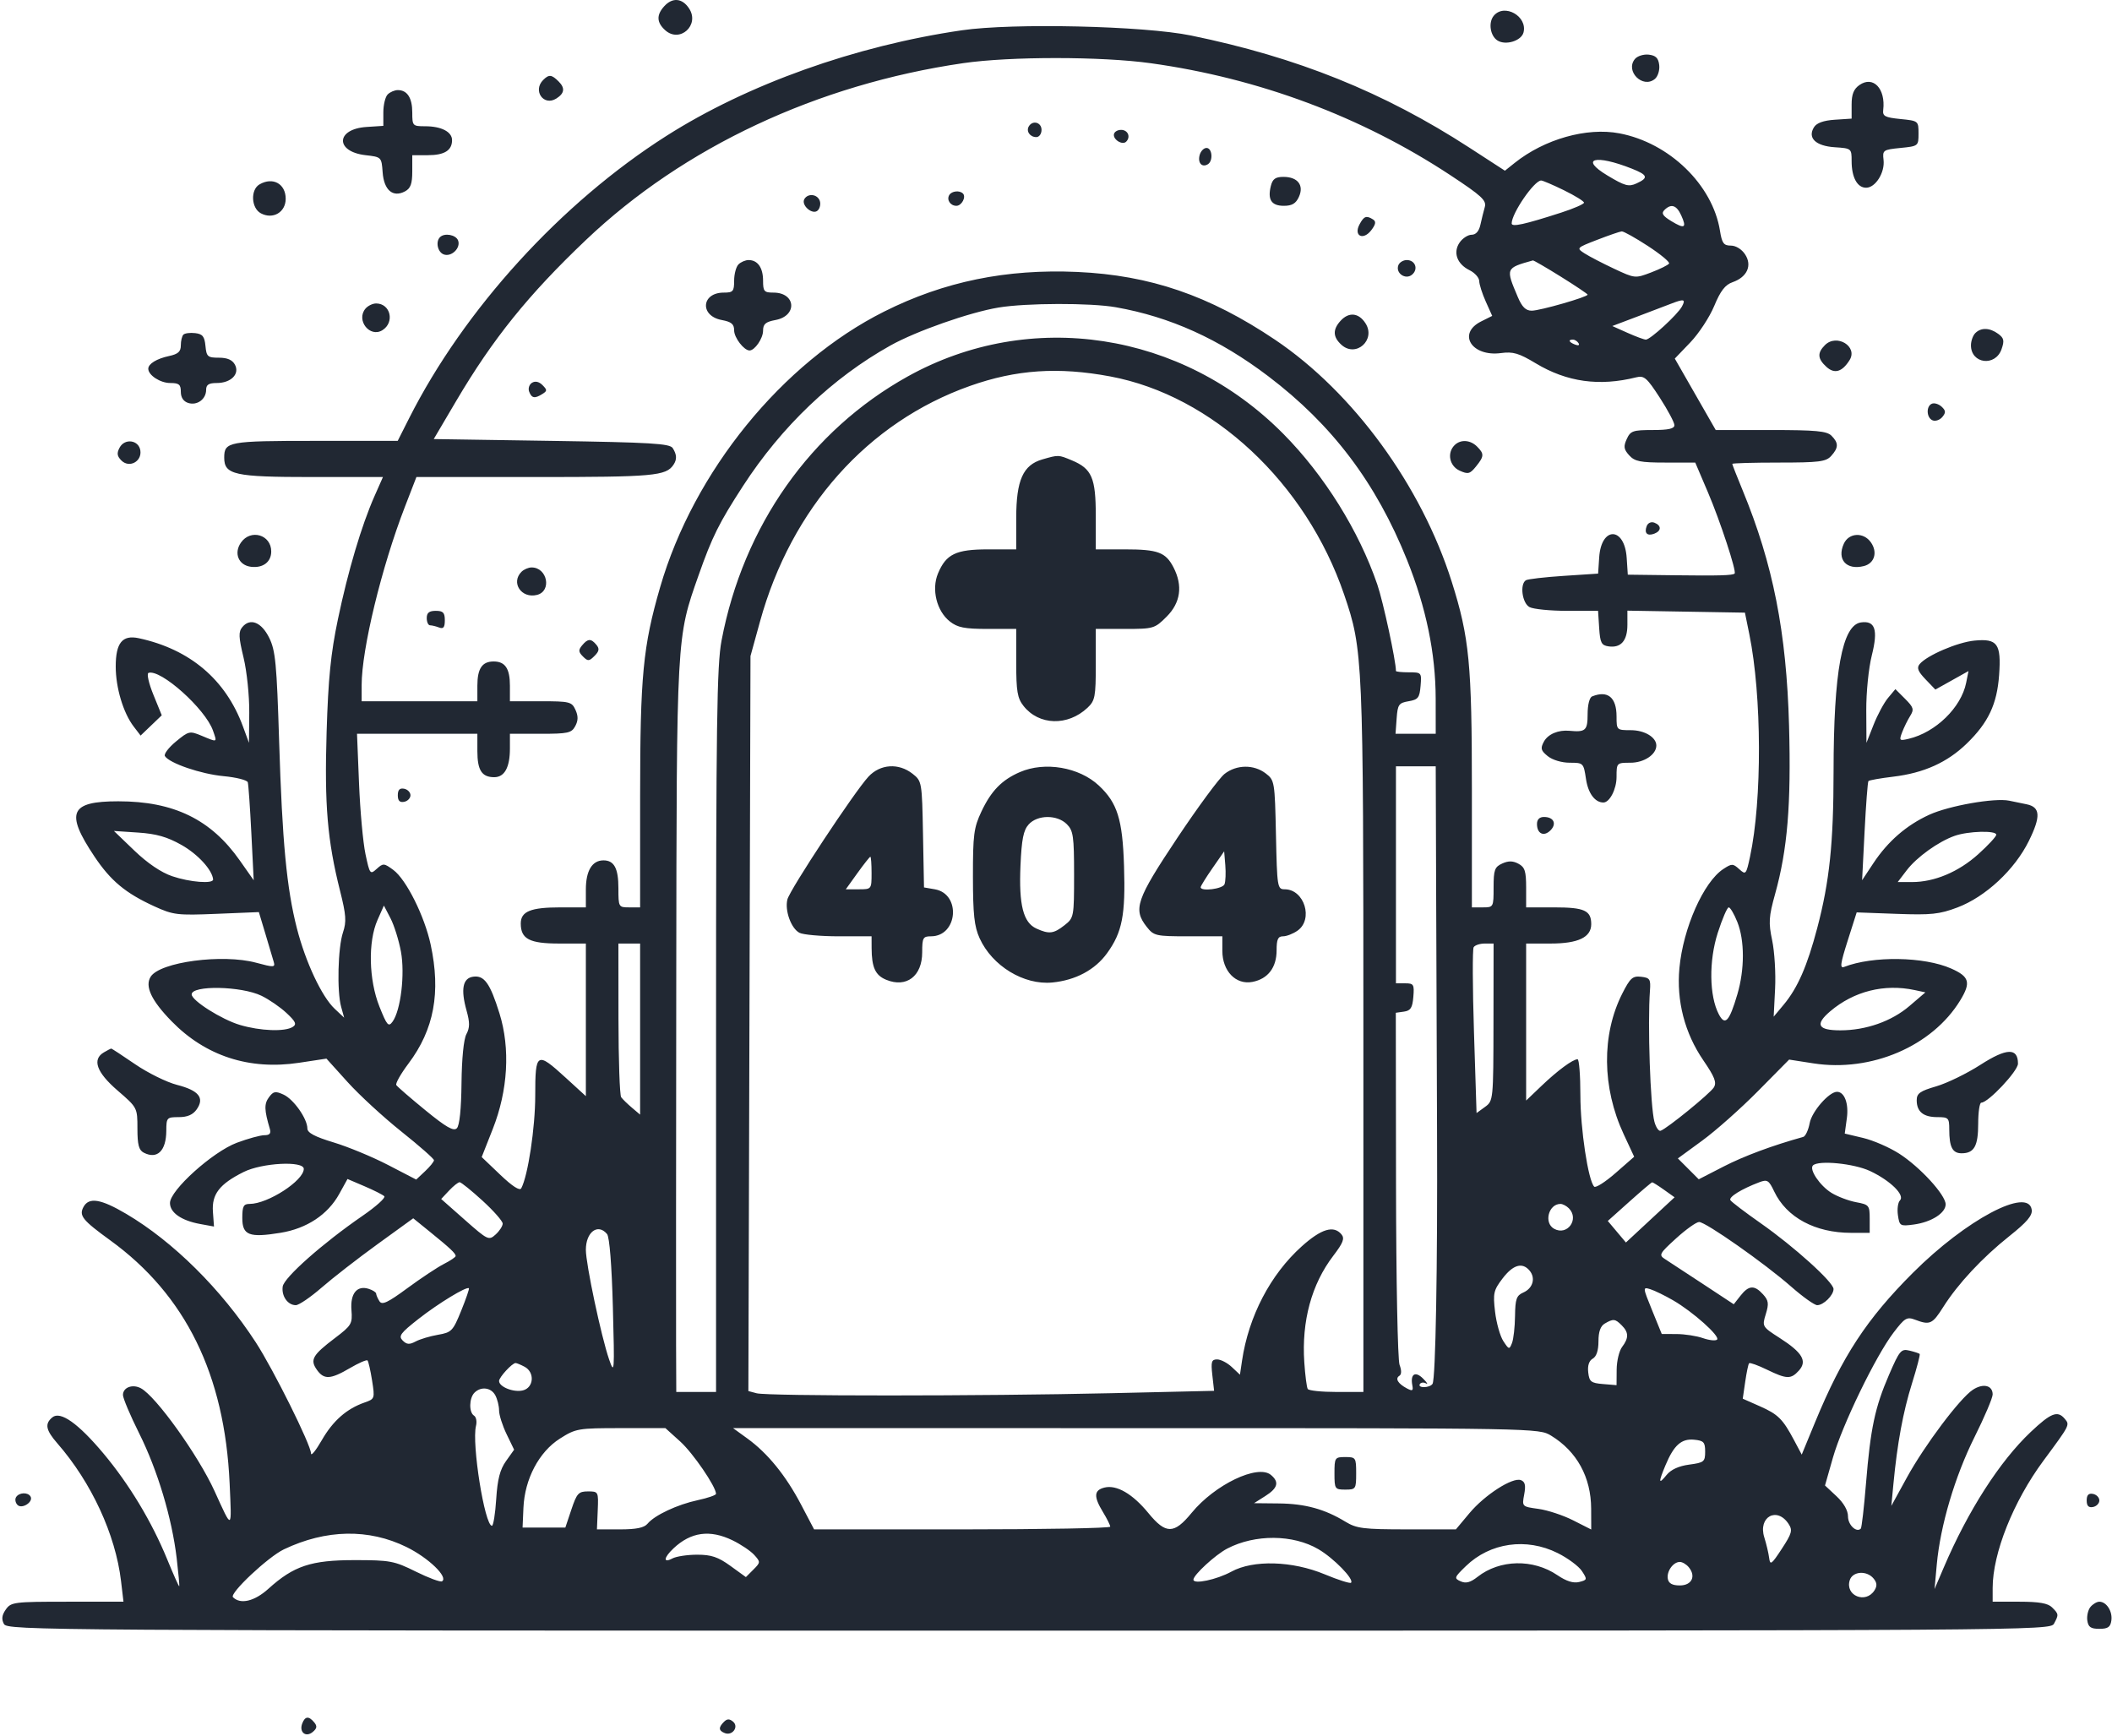 <svg width="584" height="480" viewBox="0 0 584 480" fill="none" xmlns="http://www.w3.org/2000/svg">
<path fill-rule="evenodd" clip-rule="evenodd" d="M183.655 1.742C181.478 4.147 181.564 6.208 183.928 8.348C187.972 12.008 193.559 6.942 190.548 2.346C188.653 -0.546 185.94 -0.783 183.655 1.742ZM413.046 4.358C411.492 6.23 412.059 9.933 414.095 11.208C416.359 12.626 420.667 11.293 421.27 8.989C422.445 4.494 415.962 0.844 413.046 4.358ZM266 8.371C236.473 12.674 206.71 23.31 184.279 37.576C155.153 56.099 128.327 85.551 113.093 115.728L109.971 121.913H87.186C63.128 121.913 62 122.121 62 126.556C62 131.284 64.839 131.913 86.167 131.913H105.89L103.566 137.168C99.973 145.293 96.232 157.88 93.439 171.241C91.457 180.726 90.767 187.608 90.314 202.413C89.697 222.613 90.527 232.42 94.033 246.351C95.709 253.01 95.839 254.864 94.837 257.851C93.437 262.032 93.139 274.112 94.331 278.413L95.163 281.413L92.538 278.948C88.981 275.608 84.489 266.041 82.099 256.716C79.268 245.669 78.044 232.776 77.181 204.913C76.521 183.573 76.17 179.897 74.461 176.413C72.317 172.04 69.188 170.776 67.008 173.403C65.914 174.722 65.971 176.148 67.346 181.845C68.262 185.641 68.965 192.428 68.922 197.056L68.845 205.413L67.172 200.865C62.406 187.903 52.517 179.53 38.374 176.482C33.836 175.504 32 177.759 32 184.306C32 190.176 34.085 197.142 36.968 200.908L38.879 203.404L41.804 200.601L44.73 197.798L42.411 192.105C41.135 188.973 40.527 186.261 41.059 186.075C44.381 184.915 56.796 196.02 58.889 202.024C60.063 205.393 60.22 205.321 55.784 203.467C52.444 202.072 52.196 202.127 48.653 205.048C46.634 206.712 45.26 208.525 45.601 209.076C46.822 211.051 55.552 214.04 61.808 214.624C65.313 214.951 68.331 215.713 68.515 216.316C68.7 216.919 69.144 223.263 69.502 230.413L70.153 243.413L66.31 237.942C58.331 226.584 48.057 221.58 32.718 221.58C19.334 221.58 17.986 224.674 26.088 236.807C30.591 243.55 34.688 246.965 42.643 250.607C47.909 253.018 48.978 253.147 59.917 252.697L71.578 252.216L73.412 258.315C74.421 261.669 75.454 265.144 75.707 266.038C76.128 267.521 75.7 267.537 70.834 266.219C61.545 263.705 44.24 266 41.661 270.089C39.997 272.726 41.852 276.672 47.452 282.407C56.84 292.023 68.947 295.967 82.686 293.885L90.266 292.736L96.132 299.235C99.358 302.809 106.048 308.964 110.999 312.912C115.949 316.86 120 320.422 120 320.827C120 321.233 118.894 322.603 117.543 323.873L115.086 326.181L107.293 322.14C103.007 319.917 96.238 317.113 92.25 315.909C87.063 314.341 84.999 313.248 84.996 312.066C84.99 309.354 81.193 303.958 78.393 302.682C76.139 301.655 75.584 301.761 74.346 303.453C73.018 305.267 73.07 306.964 74.615 312.163C74.99 313.426 74.57 313.913 73.105 313.913C71.988 313.913 68.566 314.852 65.5 315.999C58.809 318.502 47 329.136 47 332.659C47 335.324 50.149 337.518 55.336 338.466L59.171 339.168L58.876 335.078C58.526 330.226 60.696 327.418 67.374 324.083C72.467 321.54 84 320.945 84 323.226C84 326.475 74.052 332.913 69.032 332.913C67.337 332.913 67 333.559 67 336.805C67 341.586 68.883 342.315 77.577 340.901C84.828 339.722 90.642 335.876 93.795 330.173L96.089 326.022L100.795 328.031C103.383 329.136 105.844 330.378 106.264 330.791C106.684 331.203 103.984 333.636 100.264 336.196C89.245 343.78 78.532 353.266 78.173 355.756C77.794 358.39 79.565 360.913 81.795 360.913C82.647 360.913 85.861 358.725 88.936 356.05C92.011 353.376 98.968 347.97 104.396 344.039L114.266 336.89L118.883 340.631C124.457 345.147 126 346.597 126 347.316C126 347.616 124.538 348.605 122.75 349.513C120.963 350.422 116.422 353.431 112.659 356.201C107.196 360.223 105.638 360.953 104.924 359.825C104.433 359.048 104.024 358.106 104.015 357.73C104.007 357.355 103.078 356.755 101.952 356.398C98.704 355.367 96.817 357.696 97.182 362.289C97.481 366.067 97.207 366.529 92.581 370.035C86.424 374.703 85.678 376.008 87.598 378.75C89.567 381.561 91.361 381.477 96.741 378.325C99.17 376.901 101.365 375.944 101.619 376.198C101.873 376.452 102.442 378.948 102.884 381.743C103.673 386.732 103.634 386.845 100.8 387.833C95.835 389.564 92.046 392.904 88.978 398.253C87.35 401.091 86.01 402.738 86 401.913C85.971 399.551 75.599 378.686 70.731 371.196C61.179 356.501 47.898 343.33 34.902 335.663C27.853 331.505 24.569 330.98 23.074 333.775C21.798 336.16 22.814 337.422 30.491 342.988C51.316 358.088 62.147 380.139 63.495 410.185C64.085 423.352 64.301 423.241 59.325 412.322C54.82 402.436 43.137 386.127 38.957 383.89C36.646 382.653 34 383.646 34 385.75C34 386.642 36.025 391.432 38.5 396.393C43.577 406.571 47.548 419.803 48.859 430.913C49.345 435.038 49.661 438.516 49.56 438.642C49.459 438.767 47.951 435.392 46.21 431.142C41.964 420.779 35.747 410.458 28.622 401.942C21.639 393.598 16.688 390.097 14.472 391.936C12.318 393.724 12.651 395.443 15.864 399.128C25.268 409.912 31.939 424.33 33.462 437.163L34.144 442.913H18.629C3.876 442.913 3.039 443.019 1.604 445.068C0.518 446.618 0.372 447.739 1.083 449.068C2.039 450.855 10.981 450.913 284.5 450.913C562.706 450.913 566.945 450.884 567.965 448.979C569.304 446.477 569.288 446.344 567.429 444.484C566.282 443.338 563.848 442.913 558.429 442.913H551V439.123C551 429.506 556.718 415.172 565.045 403.916C572.391 393.986 572.358 394.05 570.964 392.369C568.968 389.965 567.144 390.664 561.511 395.991C552.956 404.082 544.207 417.715 537.497 433.413L534.932 439.413L535.55 432.617C536.529 421.862 540.56 408.258 545.991 397.377C548.746 391.856 551 386.555 551 385.595C551 383.067 548.365 382.444 545.529 384.302C541.943 386.652 532.178 399.648 527.254 408.626L522.983 416.413L523.552 410.413C524.622 399.128 526.229 390.413 528.688 382.569C530.04 378.255 531 374.58 530.821 374.401C530.642 374.222 529.372 373.806 527.998 373.476C525.69 372.921 525.26 373.429 522.353 380.144C518.448 389.165 517.223 394.945 515.974 410.237C515.433 416.847 514.788 422.458 514.539 422.707C513.341 423.905 511 421.681 511 419.346C511 417.68 509.834 415.627 507.82 413.745L504.64 410.774L506.825 403.094C509.382 394.105 518.672 374.94 523.604 368.481C526.712 364.41 527.286 364.071 529.586 364.946C533.637 366.486 534.337 366.168 537.329 361.432C541.389 355.005 548.122 347.784 555.606 341.828C560.466 337.962 562.029 336.121 561.803 334.535C560.888 328.124 543.634 337.279 528.942 351.971C516.143 364.77 509.435 375.015 501.908 393.263L498.206 402.237L496.126 398.325C492.956 392.366 491.688 391.105 486.595 388.852L481.898 386.774L482.577 382.094C482.951 379.519 483.433 377.216 483.65 376.974C483.867 376.733 486.071 377.521 488.549 378.724C494.065 381.404 495.214 381.439 497.425 378.996C499.787 376.386 498.393 374.015 492.136 370C487.258 366.87 487.22 366.805 488.269 363.387C489.16 360.486 489.038 359.613 487.51 357.924C485.13 355.294 483.56 355.386 481.277 358.288L479.409 360.663L470.872 355.038C466.177 351.944 461.472 348.861 460.418 348.187C458.623 347.04 458.819 346.671 463.473 342.437C466.208 339.949 469.068 337.913 469.83 337.913C471.668 337.913 488.003 349.385 495.308 355.807C498.503 358.615 501.733 360.913 502.487 360.913C504.232 360.913 507 358.176 507 356.449C507 354.573 496.127 344.748 486.879 338.267C482.56 335.241 478.781 332.368 478.481 331.882C477.947 331.019 481.499 328.814 486.463 326.927C488.685 326.082 489.111 326.345 490.601 329.484C494.003 336.653 501.929 340.913 511.866 340.913H517V337.024C517 333.321 516.821 333.102 513.25 332.44C511.188 332.058 508.122 330.898 506.437 329.863C503.245 327.902 500.194 323.386 501.308 322.272C502.818 320.761 512.686 321.734 517.123 323.83C522.738 326.482 526.814 330.499 525.363 331.95C524.808 332.505 524.557 334.351 524.807 336.051C525.242 339.013 525.423 339.12 529.168 338.617C534.027 337.966 538 335.453 538 333.031C538 330.435 530.926 322.716 525.152 319.011C522.469 317.289 517.985 315.336 515.187 314.672L510.1 313.463L510.684 309.202C511.239 305.154 510.025 301.913 507.954 301.913C505.759 301.913 501.008 307.353 500.408 310.553C500.045 312.489 499.242 314.213 498.624 314.385C490.098 316.754 482.224 319.681 476.616 322.565L469.731 326.106L466.844 323.218L463.956 320.331L470.728 315.381C474.453 312.658 481.375 306.509 486.111 301.716L494.722 293.002L501.435 294.047C517.441 296.539 534.304 289.303 542.034 276.625C545.046 271.686 544.582 270.058 539.526 267.822C532.037 264.509 517.865 264.291 509.958 267.367C508.698 267.858 508.871 266.539 510.909 260.133L513.402 252.3L524.451 252.705C533.986 253.056 536.288 252.814 541.247 250.941C549.038 248 557.096 240.496 561.018 232.527C564.359 225.741 564.201 223.188 560.39 222.404C559.075 222.134 556.901 221.686 555.558 221.408C551.549 220.58 538.923 222.801 533.484 225.292C527.158 228.188 522.042 232.625 518.011 238.709L514.9 243.406L515.586 229.91C515.964 222.486 516.442 216.219 516.65 215.983C516.858 215.746 519.958 215.199 523.539 214.768C531.987 213.751 538.449 210.837 543.833 205.615C549.797 199.831 552.205 194.735 552.783 186.676C553.405 178.02 552.341 176.53 545.979 177.141C541.294 177.591 532.814 181.227 530.805 183.647C529.956 184.671 530.336 185.654 532.425 187.835L535.156 190.685L539.738 188.124L544.32 185.563L543.67 188.815C542.302 195.652 535.227 202.542 527.769 204.298C525.207 204.902 525.096 204.791 525.969 202.494C526.481 201.148 527.478 199.12 528.185 197.988C529.313 196.182 529.141 195.6 526.788 193.246L524.104 190.563L522.074 192.988C520.958 194.322 519.158 197.663 518.074 200.413L516.104 205.413L516.052 196.477C516.023 191.446 516.696 184.766 517.593 181.191C519.362 174.134 518.508 171.555 514.588 172.115C509.383 172.858 507.02 185.743 507.008 213.439C506.999 233.114 505.891 243.734 502.509 256.572C499.719 267.163 497.078 273.197 493.201 277.841L490.45 281.137L490.839 273.421C491.054 269.177 490.692 263.164 490.036 260.059C488.992 255.116 489.092 253.517 490.842 247.22C494.272 234.876 495.296 222.517 494.7 200.646C493.997 174.861 490.274 155.979 481.883 135.629C480.297 131.784 479 128.475 479 128.275C479 128.076 484.78 127.913 491.845 127.913C503.019 127.913 504.905 127.675 506.345 126.084C508.411 123.801 508.431 122.487 506.429 120.484C505.138 119.194 502.141 118.913 489.642 118.913H474.426L468.767 109.036L463.108 99.158L467.398 94.681C469.758 92.218 472.734 87.68 474.012 84.597C475.745 80.417 477.036 78.748 479.09 78.031C483.115 76.628 484.56 73.417 482.548 70.346C481.608 68.912 479.99 67.913 478.605 67.913C476.629 67.913 476.152 67.263 475.601 63.821C473.567 51.097 461.585 39.489 447.783 36.872C438.756 35.16 427.082 38.46 418.816 45.061L416.133 47.205L406.316 40.836C382.666 25.492 358.708 15.841 329.318 9.816C316.279 7.144 280.088 6.318 266 8.371ZM452.082 16.314C449.306 19.659 454.254 24.607 457.599 21.831C458.425 21.145 458.966 19.421 458.801 17.999C458.575 16.06 457.853 15.338 455.914 15.112C454.492 14.947 452.768 15.488 452.082 16.314ZM318.216 17.484C348.081 21.641 376.511 32.265 401.033 48.434C409.756 54.186 411.092 55.425 410.565 57.269C410.228 58.448 409.681 60.65 409.351 62.163C408.964 63.934 408.103 64.913 406.932 64.913C405.932 64.913 404.447 65.865 403.632 67.028C401.715 69.764 402.859 73 406.349 74.718C407.807 75.435 409.012 76.785 409.026 77.718C409.041 78.65 409.855 81.2 410.835 83.383L412.618 87.354L409.559 88.883C402.871 92.227 406.947 98.72 415.051 97.633C418.383 97.186 420.003 97.663 424.642 100.456C433.262 105.647 442.24 106.899 452.458 104.334C454.623 103.791 455.399 104.464 458.958 109.97C461.181 113.409 463 116.828 463 117.568C463 118.546 461.356 118.913 456.979 118.913C451.529 118.913 450.849 119.15 449.82 121.409C448.88 123.471 448.998 124.253 450.496 125.909C452.031 127.605 453.574 127.913 460.536 127.913H468.763L472.282 136.163C475.643 144.042 480.233 158.013 479.652 158.594C479.123 159.124 475.408 159.229 462.805 159.071L450.11 158.913L449.805 154.265C449.237 145.614 442.774 145.488 442.201 154.118L441.902 158.618L432.393 159.242C427.163 159.586 422.46 160.129 421.942 160.449C420.195 161.528 420.898 166.788 422.934 167.878C423.998 168.447 428.698 168.913 433.379 168.913H441.89L442.195 173.663C442.458 177.753 442.82 178.458 444.805 178.74C448.218 179.224 450 177.174 450 172.766V168.863L466.25 169.138L482.5 169.413L483.721 175.413C487.185 192.438 487.273 221.216 483.909 236.904C482.848 241.851 482.734 241.982 480.928 240.348C479.177 238.763 478.882 238.76 476.522 240.306C471.064 243.883 465.412 256.635 464.384 267.692C463.539 276.785 465.841 285.667 470.998 293.208C474.159 297.831 474.745 299.348 473.895 300.71C472.823 302.425 460.933 312.102 459.178 312.687C458.661 312.859 457.895 311.743 457.476 310.207C456.339 306.046 455.554 283.038 456.238 273.913C456.473 270.776 456.22 270.381 453.798 270.101C451.45 269.83 450.769 270.435 448.597 274.722C442.822 286.118 442.964 300.728 448.975 313.641L451.874 319.868L446.722 324.375C443.888 326.854 441.232 328.545 440.821 328.134C439.158 326.471 437 312.186 437 302.848C437 297.384 436.65 292.913 436.223 292.913C434.907 292.913 430.706 296.012 426.25 300.269L422 304.329V282.621V260.913H428.777C436.384 260.913 440 259.187 440 255.556C440 251.774 438.108 250.913 429.8 250.913H422V245.448C422 240.898 421.644 239.793 419.874 238.845C418.33 238.019 417.096 238.004 415.374 238.789C413.293 239.737 413 240.551 413 245.392C413 250.86 412.971 250.913 410 250.913H407V218.544C407 183.539 406.3 176.297 401.424 160.861C393.036 134.31 374.186 108.485 352.586 93.955C334.416 81.731 318.004 76.103 297.903 75.202C278.265 74.323 261.073 77.847 244.5 86.149C216.282 100.285 191.805 130.401 182.535 162.389C177.789 178.765 177.008 186.924 177.004 220.163L177 250.913H174C171.044 250.913 171 250.835 171 245.613C171 240.109 169.823 237.913 166.871 237.913C163.731 237.913 162 240.781 162 245.984V250.913H154.934C146.731 250.913 144 252.028 144 255.377C144 259.645 146.421 260.913 154.571 260.913H162V282.013V303.114L156.419 298.013C148.408 290.692 148 290.932 148 302.966C148 311.831 145.992 325.137 144.131 328.597C143.719 329.362 141.671 328.043 138.345 324.87L133.196 319.958L136.261 312.186C140.465 301.526 141.136 289.939 138.113 280.234C135.512 271.884 133.907 269.647 130.831 270.083C127.952 270.491 127.357 273.546 129.009 279.444C129.936 282.755 129.925 284.184 128.961 285.985C128.217 287.377 127.683 292.752 127.614 299.552C127.542 306.703 127.071 311.243 126.325 311.989C125.425 312.889 123.385 311.722 117.614 307.006C113.469 303.619 109.855 300.487 109.582 300.046C109.31 299.605 110.829 296.925 112.959 294.09C120.032 284.677 121.938 274.429 119.079 261.182C117.38 253.306 112.323 243.193 108.774 240.572C106.2 238.671 105.944 238.654 104.168 240.261C102.354 241.902 102.242 241.755 101.061 236.188C100.387 233.012 99.585 224.226 99.278 216.663L98.72 202.913H115.36H132V207.713C132 213.004 133.237 214.913 136.665 214.913C139.517 214.913 141 212.198 141 206.979V202.913H149.465C157.074 202.913 158.045 202.698 159.068 200.787C159.894 199.243 159.909 198.009 159.124 196.287C158.109 194.059 157.519 193.913 149.521 193.913H141V189.613C141 184.869 139.686 182.913 136.5 182.913C133.314 182.913 132 184.869 132 189.613V193.913H116H100V189.464C100 179.56 105.518 156.802 111.954 140.163L115.145 131.913H148.138C180.772 131.913 184.167 131.61 186.235 128.513C187.221 127.036 187.16 125.714 186.022 123.913C185.223 122.647 179.991 122.335 152.505 121.913L119.935 121.413L126.123 110.913C136.28 93.68 146.126 81.463 162.049 66.334C189.066 40.665 226.022 23.345 266.314 17.468C279.265 15.579 304.586 15.587 318.216 17.484ZM150.2 22.113C147.238 25.075 150.33 29.456 153.826 27.251C156.1 25.817 156.3 24.356 154.473 22.529C152.542 20.598 151.789 20.524 150.2 22.113ZM514.155 23.517C512.577 24.623 512 26.067 512 28.915V32.803L507.352 33.108C504.254 33.311 502.339 33.996 501.608 35.163C499.74 38.141 502.044 40.37 507.352 40.718C511.942 41.019 512 41.066 512 44.534C512 49.049 513.557 51.913 516.012 51.913C518.602 51.913 521.237 47.704 520.829 44.218C520.514 41.529 520.707 41.392 525.5 40.913C530.452 40.418 530.5 40.38 530.5 36.913C530.5 33.446 530.452 33.408 525.5 32.913C521.226 32.486 520.534 32.123 520.737 30.413C521.438 24.498 517.959 20.853 514.155 23.517ZM107.2 26.113C106.54 26.773 106 28.998 106 31.058V34.803L101.352 35.108C92.81 35.668 92.609 41.948 101.102 42.913C105.47 43.41 105.502 43.442 105.807 47.658C106.164 52.593 108.653 54.704 112 52.913C113.542 52.088 114 50.819 114 47.378V42.913H118.3C122.89 42.913 125 41.601 125 38.748C125 36.448 122.024 34.913 117.566 34.913C114.104 34.913 114 34.803 114 31.113C114 27.068 112.61 24.913 110 24.913C109.12 24.913 107.86 25.453 107.2 26.113ZM284.5 34.913C283.663 36.267 284.792 37.913 286.559 37.913C287.352 37.913 288 37.013 288 35.913C288 33.843 285.587 33.153 284.5 34.913ZM308 37.306C308 38.814 310.429 40.151 311.402 39.177C312.719 37.861 311.883 35.913 310 35.913C308.9 35.913 308 36.54 308 37.306ZM331.711 42.912C331.147 45.068 332.38 46.414 334 45.413C335.505 44.483 335.201 40.913 333.617 40.913C332.856 40.913 331.998 41.813 331.711 42.912ZM451.25 46.643C455.651 48.388 455.896 49.184 452.508 50.727C450.349 51.711 449.272 51.414 444.43 48.497C436.676 43.827 441.107 42.622 451.25 46.643ZM351.411 51.411C350.458 55.209 351.566 56.913 354.99 56.913C357.266 56.913 358.329 56.285 359.168 54.443C360.633 51.229 358.844 48.913 354.897 48.913C352.682 48.913 351.897 49.476 351.411 51.411ZM71.75 50.993C69.216 52.469 69.456 57.551 72.126 58.981C75.465 60.768 79 58.705 79 54.97C79 50.804 75.434 48.848 71.75 50.993ZM432.478 52.621C435.515 54.111 438 55.649 438 56.04C438 56.43 435.188 57.66 431.75 58.772C421.537 62.075 418 62.85 418 61.783C418 58.989 424.234 49.913 426.152 49.913C426.594 49.913 429.441 51.132 432.478 52.621ZM262.5 53.913C261.684 55.233 262.777 56.913 264.452 56.913C265.915 56.913 267.219 54.465 266.264 53.511C265.332 52.578 263.183 52.808 262.5 53.913ZM222.441 55.009C221.384 56.719 224.718 59.595 226.126 58.187C226.753 57.56 226.995 56.342 226.664 55.48C225.972 53.677 223.439 53.394 222.441 55.009ZM464.877 59.542C466.468 63.035 465.847 63.398 462.137 61.143C459.77 59.703 459.323 58.99 460.224 58.089C462.081 56.232 463.582 56.7 464.877 59.542ZM375.932 62.04C374.219 65.242 376.942 66.594 379.181 63.653C380.42 62.025 380.551 61.248 379.681 60.694C377.827 59.516 377.153 59.758 375.932 62.04ZM455.671 68.024C459.141 70.285 461.775 72.469 461.523 72.876C461.271 73.283 459.054 74.385 456.595 75.324C452.158 77.018 452.082 77.01 446.312 74.304C443.116 72.804 439.449 70.901 438.164 70.074C435.854 68.587 435.893 68.545 441.664 66.312C444.874 65.07 447.919 64.022 448.43 63.983C448.942 63.945 452.2 65.763 455.671 68.024ZM121.667 65.58C120.4 66.846 121.006 69.701 122.678 70.343C124.802 71.158 127.471 68.582 126.668 66.491C126.06 64.907 122.913 64.333 121.667 65.58ZM204.2 73.113C203.54 73.773 203 75.798 203 77.613C203 80.582 202.711 80.913 200.122 80.913C193.917 80.913 193.437 87.342 199.556 88.49C202.261 88.997 203 89.615 203 91.369C203 93.372 205.719 96.913 207.257 96.913C208.708 96.913 211 93.569 211 91.453C211 89.603 211.695 89.005 214.444 88.49C220.563 87.342 220.083 80.913 213.878 80.913C211.289 80.913 211 80.582 211 77.613C211 74.027 209.517 71.913 207 71.913C206.12 71.913 204.86 72.453 204.2 73.113ZM386.666 73.34C385.831 75.517 388.632 77.463 390.441 75.962C392.261 74.452 391.358 71.913 389 71.913C388.018 71.913 386.968 72.555 386.666 73.34ZM431.614 76.517C435.676 79.048 439 81.28 439 81.476C439 82.13 425.823 85.913 423.547 85.913C421.905 85.913 420.877 84.908 419.71 82.163C416.297 74.134 416.295 74.138 423.864 72.015C424.064 71.959 427.552 73.985 431.614 76.517ZM465.088 84.749C463.893 86.981 456.343 93.913 455.106 93.913C454.618 93.913 452.33 93.067 450.021 92.034L445.824 90.155L452.662 87.568C456.423 86.146 460.625 84.545 462 84.011C465.667 82.587 466.179 82.709 465.088 84.749ZM101.04 85.365C98.383 88.566 102.285 93.483 105.75 91.301C109.212 89.12 107.979 83.913 104 83.913C103.035 83.913 101.703 84.566 101.04 85.365ZM308.566 84.964C323.606 87.628 337.136 93.753 350.695 104.038C368.393 117.462 380.51 133.51 389.087 154.888C394.346 167.997 396.97 180.71 396.987 193.163L397 202.913H391.443H385.885L386.193 198.668C386.471 194.821 386.782 194.375 389.5 193.913C392.134 193.466 392.538 192.947 392.81 189.659C393.116 185.974 393.062 185.913 389.56 185.913C387.602 185.913 386 185.747 386 185.544C386 182.758 382.47 166.372 380.85 161.641C375.76 146.769 366.181 131.41 354.872 119.986C326.85 91.68 284.876 85.26 251 104.099C224.153 119.03 205.527 145.454 199.517 177.137C198.224 183.951 198 199.915 198 285.023V384.913H192.5H187L186.947 371.663C186.918 364.375 186.939 319.087 186.995 271.021C187.105 175.258 187.038 176.476 193.163 159.099C196.925 148.425 198.813 144.629 205.454 134.391C216.177 117.861 230.24 104.46 246.237 95.529C253.363 91.551 268.129 86.367 276.113 85.041C283.775 83.769 301.58 83.727 308.566 84.964ZM370.655 88.742C368.478 91.147 368.564 93.208 370.928 95.348C374.972 99.008 380.559 93.942 377.548 89.346C375.653 86.454 372.94 86.217 370.655 88.742ZM546.2 92.113C545.54 92.773 545 94.293 545 95.491C545 100.608 551.741 101.465 553.457 96.566C554.286 94.2 554.13 93.481 552.536 92.316C550.184 90.596 547.793 90.52 546.2 92.113ZM50.713 92.534C50.321 92.926 50 94.261 50 95.5C50 97.234 49.25 97.914 46.75 98.449C43.336 99.179 41 100.607 41 101.964C41 103.755 44.317 105.913 47.071 105.913C49.507 105.913 50 106.323 50 108.346C50 109.919 50.723 111.008 52.048 111.428C54.51 112.21 57 110.38 57 107.791C57 106.381 57.73 105.913 59.929 105.913C63.872 105.913 66.344 103.424 64.963 100.844C64.253 99.517 62.865 98.913 60.528 98.913C57.422 98.913 57.1 98.631 56.813 95.663C56.559 93.029 56.019 92.357 53.963 92.117C52.567 91.954 51.104 92.142 50.713 92.534ZM436.493 94.902C436.843 95.468 436.442 95.636 435.552 95.295C433.82 94.63 433.503 93.913 434.941 93.913C435.459 93.913 436.157 94.358 436.493 94.902ZM504.625 95.431C502.46 97.596 502.577 99.22 505.059 101.466C507.276 103.473 509.371 102.858 511.428 99.596C513.811 95.818 507.873 92.183 504.625 95.431ZM307 104.093C335.283 109.384 361.12 133.482 371.674 164.413C376.904 179.743 376.992 181.758 376.996 287.163L377 384.913H369.559C365.466 384.913 361.888 384.541 361.608 384.087C361.327 383.633 360.899 380.309 360.657 376.7C359.893 365.32 362.666 355.123 368.662 347.268C371.413 343.665 371.872 342.464 370.933 341.332C368.794 338.755 365.343 339.799 359.939 344.657C351.287 352.437 345.26 363.986 343.439 376.275L342.867 380.137L340.619 378.025C339.383 376.863 337.554 375.913 336.555 375.913C335.005 375.913 334.811 376.547 335.229 380.255L335.719 384.598L307.197 385.255C271.545 386.077 212.259 386.089 209.219 385.274L206.937 384.663L207.229 283.038L207.521 181.413L210.143 171.902C218.808 140.456 239.962 116.717 268.23 106.714C280.996 102.196 292.651 101.408 307 104.093ZM147.104 105.848C146.336 106.323 145.985 107.43 146.323 108.312C147.024 110.14 147.867 110.282 150 108.934C151.333 108.091 151.333 107.819 150 106.485C149.043 105.528 147.995 105.298 147.104 105.848ZM534.25 111.616C532.541 112.25 532.668 115.572 534.427 116.247C535.212 116.548 536.411 116.123 537.091 115.303C538.082 114.109 538.047 113.548 536.914 112.483C536.136 111.751 534.938 111.361 534.25 111.616ZM33.07 123.783C32.251 125.313 32.367 126.137 33.571 127.342C35.726 129.496 39.246 127.651 38.811 124.595C38.393 121.662 34.499 121.111 33.07 123.783ZM402.2 123.113C400.063 125.25 400.79 128.86 403.617 130.148C405.928 131.201 406.456 131.068 408.117 129.016C410.406 126.19 410.445 125.501 408.429 123.484C406.557 121.613 403.861 121.452 402.2 123.113ZM288.212 127.042C282.896 128.575 281.008 132.796 281.004 143.163L281 151.913H273.223C264.317 151.913 261.607 153.217 259.366 158.58C257.52 162.998 259.004 168.985 262.659 171.859C264.79 173.536 266.715 173.913 273.135 173.913H281V183.278C281 191.153 281.321 193.051 283.016 195.206C287.273 200.618 295.246 200.849 300.707 195.719C302.796 193.756 303 192.69 303 183.739V173.913H311.1C318.978 173.913 319.293 173.82 322.6 170.513C326.457 166.656 327.109 161.958 324.49 156.893C322.33 152.717 320.163 151.913 311.066 151.913H303V142.636C303 132.136 301.912 129.61 296.401 127.307C292.647 125.739 292.721 125.741 288.212 127.042ZM455.339 145.473C454.588 147.43 455.491 148.322 457.457 147.568C459.435 146.809 459.438 145.295 457.462 144.537C456.577 144.197 455.676 144.594 455.339 145.473ZM66.632 150.028C64.571 152.971 65.964 156.323 69.418 156.735C72.725 157.13 75 155.4 75 152.491C75 147.857 69.322 146.187 66.632 150.028ZM509.847 150.349C507.856 154.719 510.563 157.742 515.383 156.532C518.333 155.791 519.249 152.714 517.333 149.978C515.307 147.086 511.242 147.288 509.847 150.349ZM144.2 158.113C141.186 161.127 144.178 165.587 148.487 164.506C152.642 163.463 151.359 156.913 147 156.913C146.12 156.913 144.86 157.453 144.2 158.113ZM118 170.913C118 172.013 118.413 172.913 118.918 172.913C119.423 172.913 120.548 173.186 121.418 173.52C122.611 173.978 123 173.486 123 171.52C123 169.406 122.527 168.913 120.5 168.913C118.667 168.913 118 169.446 118 170.913ZM160.958 178.463C159.9 179.738 159.942 180.283 161.193 181.535C162.555 182.896 162.89 182.88 164.392 181.378C165.689 180.081 165.807 179.386 164.912 178.307C163.424 176.514 162.547 176.549 160.958 178.463ZM440.25 192.575C439.515 192.872 439 194.899 439 197.496C439 201.991 438.433 202.511 434 202.083C430.896 201.784 428.019 203.009 426.896 205.108C425.909 206.952 426.072 207.553 427.978 209.096C429.273 210.145 431.84 210.913 434.05 210.913C437.823 210.913 437.887 210.977 438.556 215.441C439.147 219.378 441.029 221.913 443.363 221.913C445.096 221.913 447 218.211 447 214.842C447 210.951 447.037 210.913 450.845 210.913C454.605 210.913 458 208.656 458 206.156C458 203.863 454.75 201.913 450.929 201.913C447.046 201.913 447 201.868 447 198.113C447 192.831 444.566 190.834 440.25 192.575ZM240.151 214.758C236.287 218.906 218.393 246.01 217.723 248.731C216.97 251.785 218.743 256.705 221.039 257.934C222.045 258.472 226.948 258.913 231.934 258.913H241L241.014 262.163C241.036 267.502 242.035 269.685 245.022 270.922C250.645 273.251 255 269.943 255 263.342C255 259.319 255.223 258.913 257.429 258.913C264.851 258.913 265.81 247.177 258.49 245.912L255.5 245.396L255.224 230.706C254.951 216.212 254.913 215.989 252.339 213.965C248.481 210.93 243.411 211.26 240.151 214.758ZM282.007 213.506C277.02 215.669 274.077 218.689 271.377 224.413C269.275 228.872 269.021 230.821 269.032 242.413C269.042 252.872 269.403 256.203 270.88 259.454C274.361 267.118 283.113 272.447 290.971 271.687C297.419 271.064 302.781 268.198 306.119 263.59C310.323 257.787 311.244 253.047 310.81 239.446C310.4 226.558 308.97 222.002 303.834 217.211C298.382 212.125 288.902 210.516 282.007 213.506ZM338.605 214.009C337.139 215.162 331.229 223.177 325.47 231.819C314.182 248.761 313.263 251.436 317.073 256.278C319.05 258.792 319.579 258.913 328.573 258.913H338V262.958C338 268.544 341.748 272.404 346.316 271.522C350.597 270.695 353 267.56 353 262.802C353 259.742 353.379 258.913 354.777 258.913C355.755 258.913 357.555 258.212 358.777 257.356C363.245 254.227 360.677 245.913 355.243 245.913C353.218 245.913 353.133 245.381 352.822 230.854C352.507 216.143 352.442 215.75 350 213.876C346.709 211.35 341.914 211.406 338.605 214.009ZM397.115 246.163C397.178 265 397.29 294.813 397.365 312.413C397.525 350.282 396.971 381.363 396.114 382.673C395.349 383.841 391.891 383.898 392.613 382.73C392.902 382.263 393.67 382.182 394.319 382.55C394.969 382.919 394.6 382.317 393.5 381.213C391.346 379.051 389.928 379.944 390.533 383.083C390.826 384.606 390.562 384.749 388.999 383.913C386.546 382.599 385.719 381.205 386.945 380.447C387.564 380.065 387.583 378.948 386.999 377.412C386.484 376.056 386.051 353.986 386.019 327.519L385.963 280.057L388.232 279.735C390.06 279.475 390.56 278.685 390.81 275.663C391.095 272.225 390.908 271.913 388.56 271.913H386V241.913V211.913H391.5H397L397.115 246.163ZM110 219.913C110 221.419 110.522 221.959 111.75 221.723C112.713 221.537 113.5 220.723 113.5 219.913C113.5 219.103 112.713 218.289 111.75 218.103C110.522 217.867 110 218.407 110 219.913ZM295 227.913C296.776 229.689 297 231.246 297 241.84C297 253.535 296.949 253.808 294.365 255.84C291.344 258.217 290.088 258.366 286.576 256.766C282.935 255.107 281.704 250.232 282.179 239.358C282.499 232.056 282.992 229.579 284.449 227.97C286.891 225.271 292.328 225.241 295 227.913ZM425 227.854C425 230.547 426.892 231.45 428.714 229.627C430.537 227.805 429.634 225.913 426.941 225.913C425.686 225.913 425 226.599 425 227.854ZM50.19 233.652C54.698 236.199 58.67 240.522 58.927 243.163C59.055 244.474 52.528 243.972 47.592 242.29C44.561 241.257 40.768 238.687 37.164 235.224L31.5 229.782L38.212 230.229C43.248 230.565 46.237 231.419 50.19 233.652ZM552 230.82C552 231.319 549.747 233.753 546.994 236.228C541.554 241.12 534.902 243.913 528.694 243.913H524.744L527.226 240.663C530.014 237.014 535.987 232.725 540.5 231.13C544.24 229.81 552 229.6 552 230.82ZM338.598 244.518C338.097 245.824 332 246.586 332 245.343C332 245.03 333.462 242.667 335.25 240.093L338.5 235.413L338.817 239.268C338.991 241.389 338.892 243.751 338.598 244.518ZM241 241.413C241 245.904 240.993 245.913 237.438 245.913H233.876L237.107 241.413C238.885 238.938 240.488 236.913 240.67 236.913C240.851 236.913 241 238.938 241 241.413ZM110.865 263.141C112.016 269.368 110.81 279.422 108.54 282.527C107.421 284.058 106.999 283.571 104.913 278.336C101.967 270.942 101.733 260.394 104.381 254.413L106.152 250.413L107.983 253.936C108.99 255.873 110.287 260.016 110.865 263.141ZM480.391 254.933C482.442 260.057 482.444 268.044 480.398 274.981C478.181 282.499 477.002 283.764 475.278 280.473C472.627 275.415 472.501 265.686 474.985 257.959C476.231 254.084 477.596 250.913 478.017 250.913C478.438 250.913 479.507 252.722 480.391 254.933ZM177 284.568V308.223L174.75 306.318C173.512 305.27 172.169 303.963 171.765 303.413C171.361 302.863 171.024 293.076 171.015 281.663L171 260.913H174H177V284.568ZM412.969 282.663C412.937 304.256 412.92 304.425 410.613 306.1L408.29 307.788L407.575 285.367C407.183 273.036 407.144 262.489 407.49 261.93C407.835 261.371 409.216 260.913 410.559 260.913H413L412.969 282.663ZM72.283 275.348C74.364 276.351 77.485 278.498 79.22 280.118C81.774 282.505 82.101 283.237 80.937 283.973C78.764 285.348 71.966 285.092 66.345 283.423C61.28 281.919 53 276.68 53 274.98C53 272.399 66.709 272.66 72.283 275.348ZM529.45 273.782L532.399 274.415L527.993 278.187C523.045 282.422 515.967 284.913 508.878 284.913C502.648 284.913 501.79 283.3 506.081 279.651C512.613 274.098 521.046 271.98 529.45 273.782ZM28.75 290.993C25.403 292.942 26.673 296.516 32.5 301.546C37.983 306.28 38 306.312 38 312.069C38 316.558 38.389 318.043 39.75 318.743C43.485 320.664 45.962 318.249 45.985 312.663C45.999 309.059 46.134 308.913 49.443 308.913C51.835 308.913 53.347 308.255 54.396 306.758C56.615 303.59 54.965 301.538 48.962 300C46.107 299.268 40.893 296.699 37.376 294.291C33.858 291.883 30.872 289.927 30.74 289.943C30.608 289.96 29.713 290.432 28.75 290.993ZM547.613 294.448C543.869 296.857 538.374 299.534 535.403 300.398C530.912 301.704 530 302.352 530 304.241C530 307.408 531.836 308.913 535.7 308.913C538.79 308.913 539 309.131 539 312.331C539 317.189 539.892 318.913 542.407 318.913C545.889 318.913 547 316.93 547 310.713C547 307.523 547.388 304.913 547.861 304.913C549.778 304.913 558 296.167 558 294.128C558 289.68 554.873 289.776 547.613 294.448ZM133.419 332.013C136.489 334.819 139 337.674 139 338.358C139 339.043 138.123 340.397 137.051 341.367C135.164 343.075 134.89 342.945 128.546 337.341L121.992 331.551L124.17 329.232C125.368 327.956 126.684 326.913 127.094 326.913C127.504 326.913 130.35 329.208 133.419 332.013ZM460.119 328.997L463.046 331.082L456.319 337.331L449.591 343.581L447.086 340.603L444.58 337.625L450.54 332.293C453.818 329.361 456.656 326.951 456.846 326.937C457.036 326.924 458.509 327.851 460.119 328.997ZM433.8 334.113C436.794 337.107 433.395 341.833 429.724 339.779C426.832 338.16 428.189 332.913 431.5 332.913C432.105 332.913 433.14 333.453 433.8 334.113ZM167.86 341.245C168.538 342.061 169.161 349.893 169.47 361.495C169.951 379.515 169.901 380.199 168.424 375.913C166.246 369.596 162 349.564 162 345.609C162 340.673 165.328 338.194 167.86 341.245ZM422.96 351.365C424.672 353.428 423.871 356.245 421.244 357.4C419.324 358.245 418.99 359.183 418.93 363.9C418.891 366.932 418.514 370.296 418.092 371.376C417.361 373.244 417.247 373.22 415.698 370.856C414.804 369.49 413.774 365.839 413.41 362.742C412.807 357.614 412.993 356.788 415.493 353.512C418.395 349.706 420.969 348.966 422.96 351.365ZM127.521 362.465C125.249 368.059 124.867 368.454 121.099 369.103C118.896 369.482 116.12 370.314 114.93 370.951C113.221 371.865 112.468 371.81 111.346 370.688C110.118 369.46 110.712 368.649 115.713 364.723C121.197 360.417 129.057 355.636 129.659 356.239C129.812 356.392 128.85 359.194 127.521 362.465ZM462.687 359.599C468.148 362.768 475.694 369.515 474.801 370.429C474.417 370.822 472.662 370.642 470.902 370.029C469.142 369.415 465.856 368.906 463.601 368.898L459.5 368.882L456.844 362.36C454.219 355.912 454.213 355.846 456.344 356.503C457.53 356.869 460.384 358.262 462.687 359.599ZM448.429 366.484C450.387 368.443 450.413 369.984 448.532 372.472C447.724 373.539 447.049 376.353 447.032 378.723L447 383.034L443.25 382.723C439.937 382.449 439.461 382.073 439.168 379.499C438.953 377.613 439.394 376.272 440.418 375.699C441.439 375.128 442 373.431 442 370.913C442 368.253 442.557 366.688 443.75 365.993C446.121 364.612 446.607 364.663 448.429 366.484ZM145.066 377.948C147.92 379.476 147.613 383.721 144.593 384.479C142.057 385.115 138 383.515 138 381.878C138 380.848 141.619 376.913 142.566 376.913C142.877 376.913 144.002 377.379 145.066 377.948ZM136.965 385.847C137.534 386.911 138 388.794 138 390.032C138 391.269 138.936 394.216 140.081 396.58L142.161 400.878L139.922 404.022C138.252 406.368 137.563 409.038 137.21 414.54C136.95 418.595 136.417 421.913 136.027 421.913C134.028 421.913 130.397 399.164 131.619 394.295C131.918 393.105 131.676 391.831 131.081 391.463C129.632 390.567 129.706 386.607 131.2 385.113C133.002 383.311 135.798 383.667 136.965 385.847ZM188.093 398.616C191.624 401.806 197.962 411.069 197.991 413.08C197.996 413.447 195.735 414.233 192.967 414.827C187.297 416.043 181.015 418.985 179.061 421.34C178.124 422.468 175.961 422.913 171.41 422.913H165.064L165.282 417.663C165.497 412.481 165.462 412.413 162.586 412.413C159.98 412.413 159.496 412.94 158 417.413L156.327 422.413H150.414H144.5L144.737 416.95C145.082 408.991 149.04 401.478 154.818 397.813C159.226 395.018 159.836 394.913 171.693 394.913H183.994L188.093 398.616ZM428.903 396.995C436.028 401.339 439.945 408.477 439.978 417.18L440 422.947L434.994 420.41C432.24 419.015 427.928 417.591 425.41 417.246C420.84 416.619 420.834 416.613 421.464 413.253C421.937 410.733 421.71 409.739 420.56 409.298C418.265 408.417 410.561 413.361 406.317 418.438L402.576 422.913L389.038 422.909C377.004 422.906 375.113 422.67 372.019 420.783C366.3 417.297 360.896 415.815 353.628 415.74L346.757 415.669L349.878 413.693C353.344 411.499 353.789 409.813 351.423 407.849C347.79 404.834 335.911 410.524 329.497 418.351C324.636 424.284 322.371 424.292 317.541 418.397C313.185 413.082 308.749 410.508 305.392 411.351C302.477 412.082 302.374 413.839 304.996 418.139C306.094 419.94 306.994 421.75 306.996 422.163C306.998 422.576 288.575 422.913 266.055 422.913H225.109L221.479 416.004C217.271 407.997 212.266 401.843 206.659 397.781L202.7 394.913L314.1 394.917C425.075 394.92 425.513 394.928 428.903 396.995ZM471.5 401.413C471.5 404.204 471.193 404.454 467.09 405.001C464.207 405.386 462.043 406.377 460.84 407.862C458.597 410.632 458.525 409.986 460.538 405.167C462.854 399.625 464.934 397.771 468.449 398.114C471.106 398.374 471.5 398.8 471.5 401.413ZM369 407.413C369 411.746 369.111 411.913 372 411.913C374.889 411.913 375 411.746 375 407.413C375 403.08 374.889 402.913 372 402.913C369.111 402.913 369 403.08 369 407.413ZM4.446 414C4.077 414.598 4.256 415.569 4.845 416.158C6.093 417.406 9.339 415.27 8.43 413.8C7.669 412.568 5.256 412.69 4.446 414ZM577 414.913C577 416.419 577.522 416.959 578.75 416.723C579.712 416.537 580.5 415.723 580.5 414.913C580.5 414.103 579.712 413.289 578.75 413.103C577.522 412.867 577 413.407 577 414.913ZM494.577 421.413C495.721 423.164 495.486 424.021 492.692 428.29C489.842 432.645 489.467 432.913 489.194 430.79C489.026 429.483 488.423 426.933 487.854 425.124C486.069 419.451 491.38 416.519 494.577 421.413ZM112.434 427.806C118.517 430.8 124.046 436.148 122.224 437.274C121.778 437.55 118.524 436.345 114.994 434.595C109.007 431.626 107.869 431.413 98.038 431.413C86.003 431.413 81.227 433.002 74.207 439.345C70.369 442.812 66.487 443.734 64.422 441.668C63.375 440.622 74.115 430.526 78.5 428.434C90.146 422.879 101.98 422.66 112.434 427.806ZM202.552 425.938C204.853 427.052 207.554 428.868 208.555 429.974C210.317 431.921 210.31 432.048 208.312 434.045L206.25 436.107L201.975 433.01C198.575 430.547 196.693 429.913 192.784 429.913C190.081 429.913 186.998 430.379 185.934 430.948C183.308 432.353 183.491 430.74 186.251 428.147C191.067 423.622 196.303 422.913 202.552 425.938ZM364.56 428.395C368.817 430.89 374.51 436.736 373.584 437.662C373.31 437.936 370.029 436.89 366.293 435.337C357.316 431.605 346.544 431.297 340.5 434.598C336.43 436.82 330 438.179 330 436.817C330 435.513 336.083 429.922 339.356 428.217C347.046 424.21 357.545 424.284 364.56 428.395ZM430.72 429.461C433.532 430.862 436.549 433.102 437.425 434.439C438.947 436.761 438.912 436.897 436.658 437.463C435.061 437.863 433.114 437.251 430.636 435.57C423.927 431.017 414.701 431.214 408.565 436.04C406.586 437.597 405.344 437.926 403.89 437.277C402.026 436.445 402.11 436.198 405.329 433.078C412.044 426.57 422.057 425.144 430.72 429.461ZM466.96 433.365C469.042 435.874 467.805 438.413 464.5 438.413C462.434 438.413 461.422 437.865 461.181 436.615C460.784 434.553 462.648 431.913 464.5 431.913C465.19 431.913 466.297 432.566 466.96 433.365ZM518.07 436.497C519.02 437.642 519.095 438.543 518.34 439.747C515.923 443.604 510.124 441.247 511.485 436.961C512.272 434.482 516.169 434.207 518.07 436.497ZM578.046 444.358C577.386 445.153 576.994 446.84 577.173 448.108C577.432 449.93 578.129 450.413 580.5 450.413C582.871 450.413 583.568 449.93 583.827 448.108C584.185 445.582 582.475 442.913 580.5 442.913C579.81 442.913 578.705 443.563 578.046 444.358ZM83.574 476.58C82.65 478.988 84.548 480.533 86.47 478.938C87.654 477.955 87.754 477.322 86.89 476.28C85.381 474.462 84.351 474.556 83.574 476.58ZM200.176 476.137C198.62 477.693 198.692 478.581 200.427 479.247C202.54 480.057 204.38 477.473 202.689 476.069C201.706 475.254 201.041 475.272 200.176 476.137Z" fill="#212833"/>
</svg>
